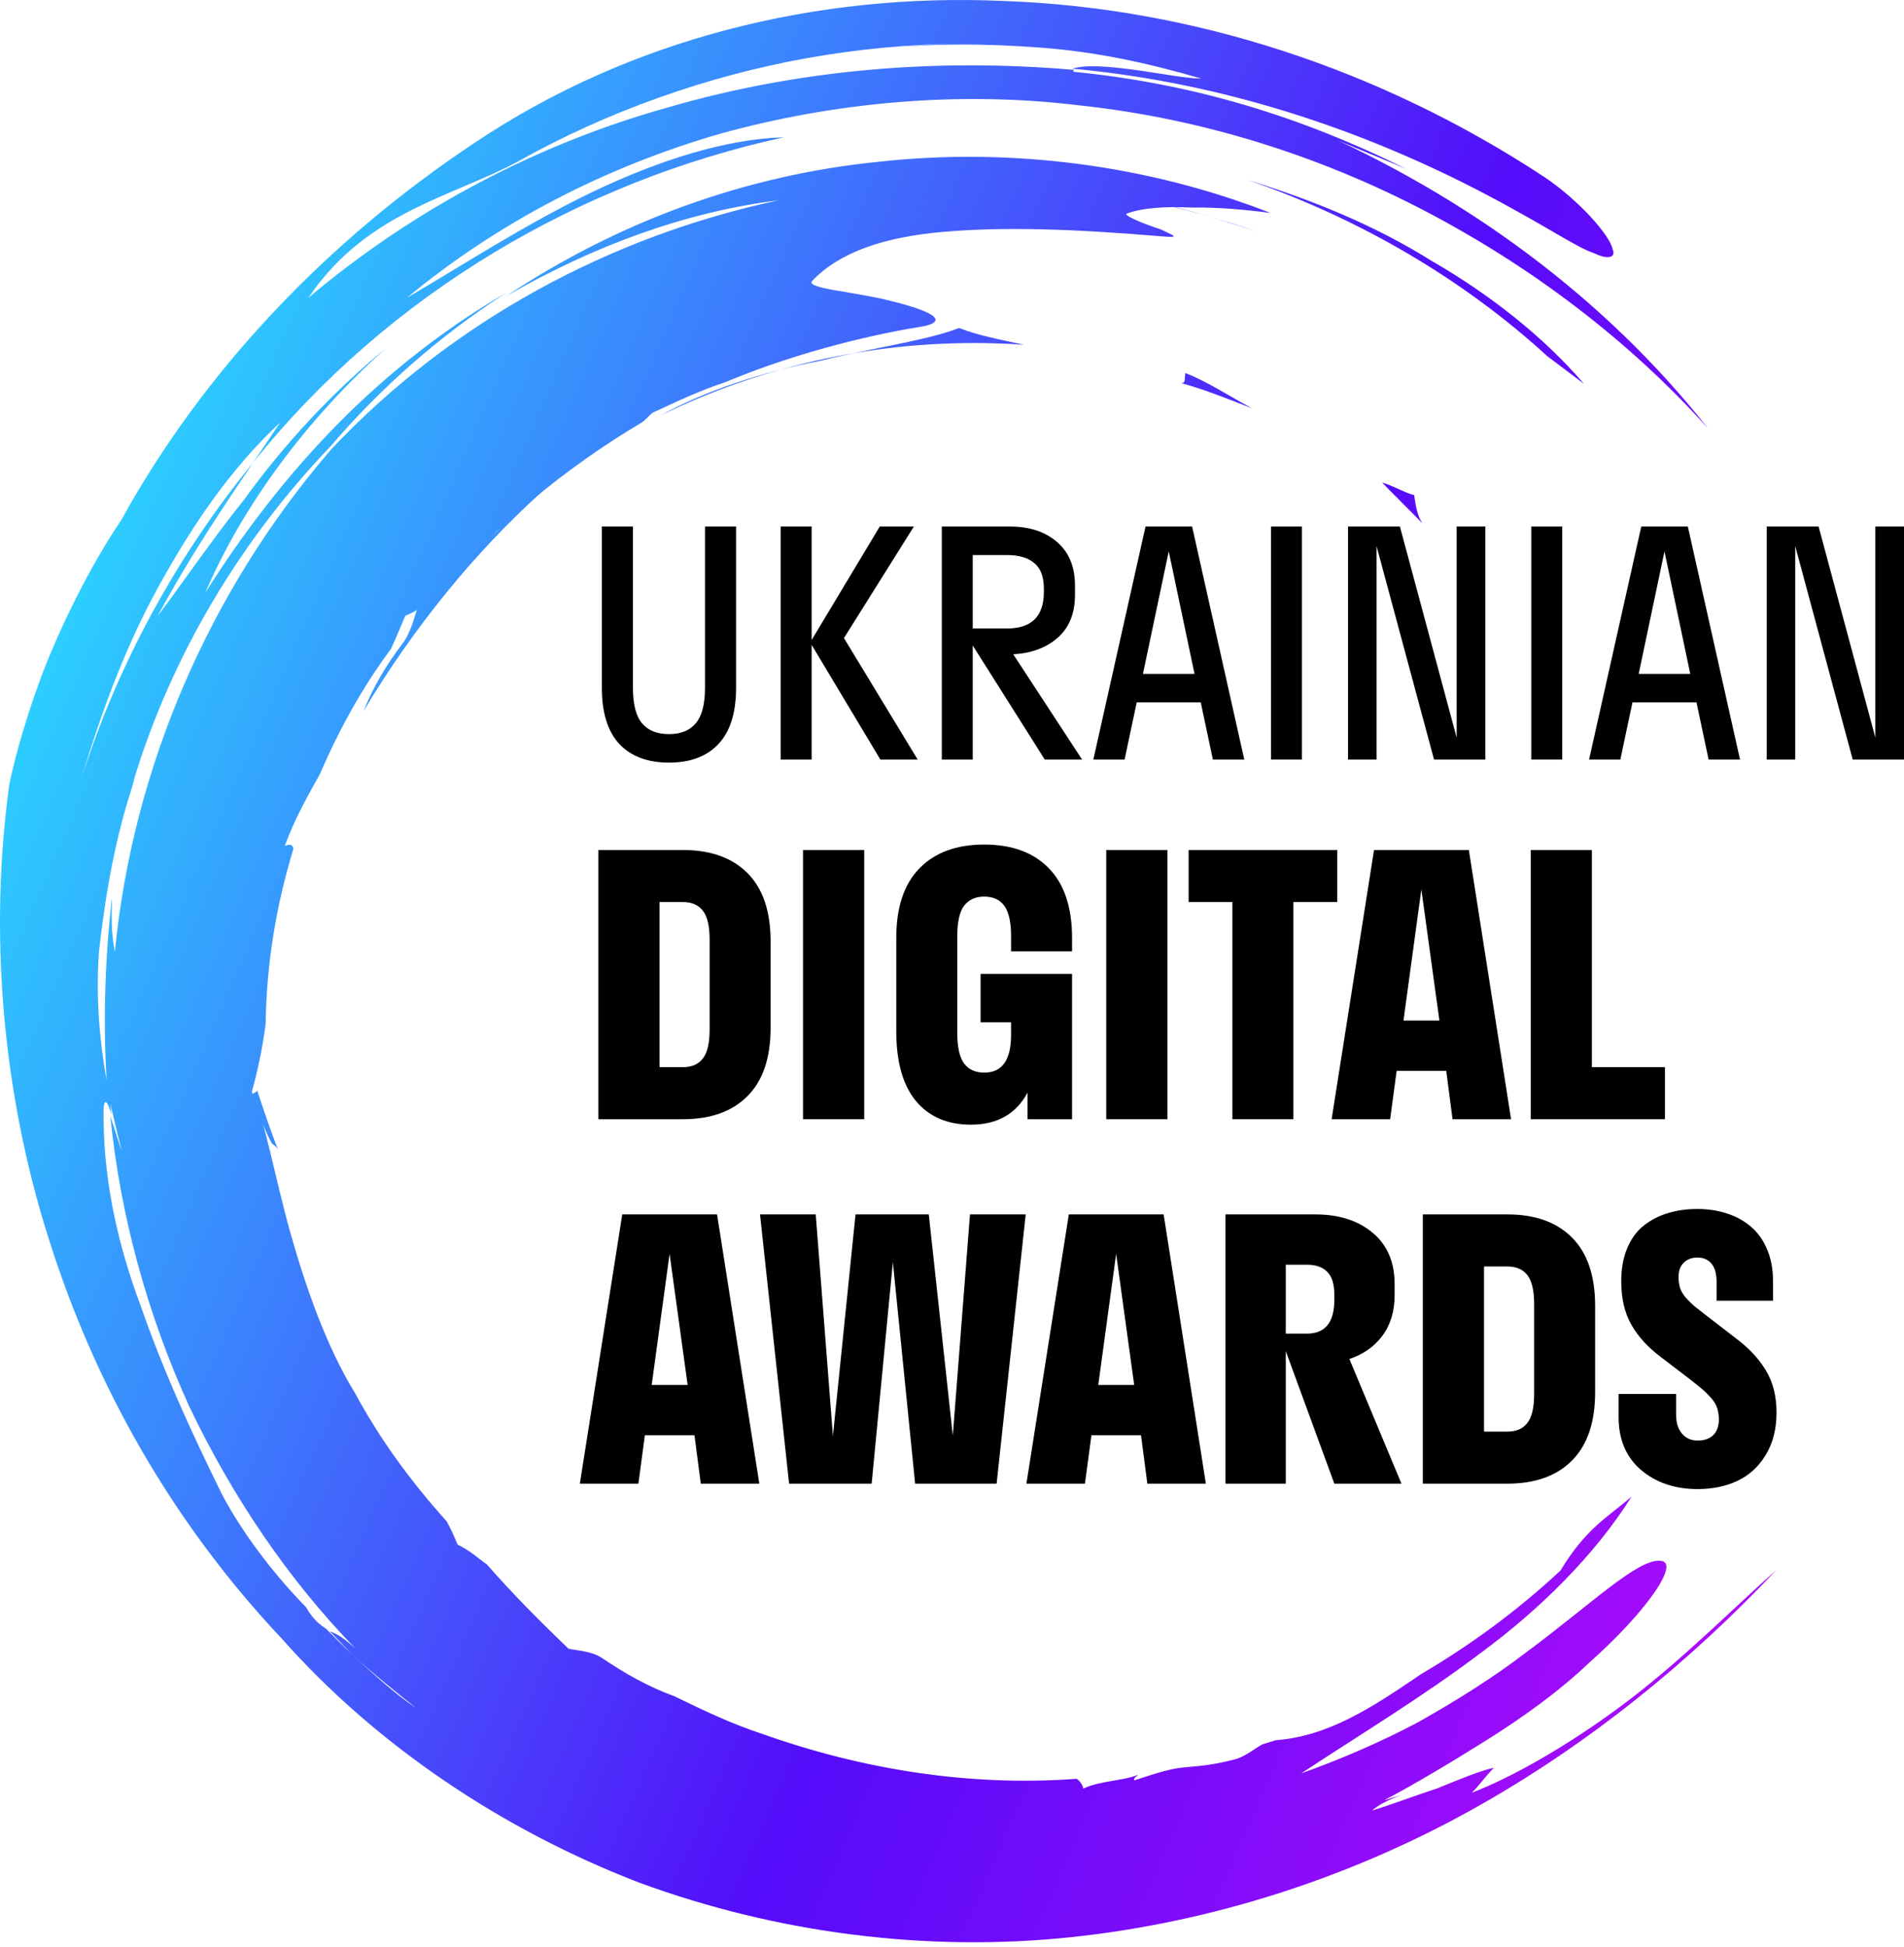 <?xml version="1.0" encoding="UTF-8"?> <svg xmlns="http://www.w3.org/2000/svg" width="90" height="92" viewBox="0 0 90 92" fill="none"> <path d="M18.977 18.832C18.336 19.782 17.642 20.812 17.001 21.762C17.695 20.733 18.336 19.782 18.977 18.832Z" fill="url(#paint0_linear)"></path> <path d="M74.874 18.14L73.142 16.836C69.222 13.244 64.333 10.352 58.986 8.507C61.967 9.434 64.909 10.605 67.621 12.299C70.397 13.9 72.921 15.874 74.874 18.14Z" fill="url(#paint1_linear)"></path> <path d="M12.371 53.914C12.517 53.882 12.602 53.939 12.626 54.087C12.651 54.234 12.736 54.292 12.761 54.439C12.909 56.24 13.144 58.098 13.609 59.981C13.389 59.572 13.109 59.252 12.95 58.752C12.667 56.599 12.97 56.15 12.371 53.914Z" fill="url(#paint2_linear)"></path> <path d="M20.698 17.86L20.734 17.808C20.875 17.599 21.016 17.389 21.157 17.18L21.193 17.128L20.698 17.86Z" fill="url(#paint3_linear)"></path> <path d="M11.724 51.712C11.877 51.722 12.073 51.669 12.159 51.542C12.475 52.496 12.79 53.45 13.149 54.341C13.082 54.203 12.972 54.129 12.862 54.055C12.485 53.43 12.212 52.411 11.724 51.712Z" fill="url(#paint4_linear)"></path> <path d="M19.082 30.342C19.444 29.806 19.596 29.128 19.707 28.813C20.881 27.525 22.064 26.373 23.567 25.047C23.748 24.779 24.179 24.29 24.541 23.754C24.861 23.58 25.181 23.406 25.572 23.279C22.444 26.11 19.564 29.627 17.182 33.61C17.636 32.486 18.229 31.456 19.082 30.342Z" fill="url(#paint5_linear)"></path> <path d="M77.13 70.721C75.352 73.543 72.766 76.072 70.009 78.108C67.194 80.231 64.235 82.006 61.508 83.811C63.333 83.157 65.275 82.33 67.043 81.386C68.87 80.356 70.61 79.268 72.178 78.063C75.196 75.826 77.404 73.671 78.474 73.764C79.457 73.798 77.884 76.13 75.067 78.629C73.672 79.951 71.96 81.183 70.22 82.272C68.479 83.36 66.797 84.362 65.434 85.077C66.216 84.85 66.216 84.85 67.056 84.537C66.216 84.85 65.434 85.077 64.854 85.565C65.636 85.338 66.823 84.882 67.953 84.513C68.996 84.086 70.039 83.658 70.618 83.546C70.24 83.919 69.949 84.351 69.571 84.725C71.599 83.956 74.499 82.268 77.112 80.26C79.724 78.251 82.107 75.837 83.966 74.2C79.983 78.426 75.135 82.445 69.509 85.563C63.884 88.681 57.396 90.84 50.626 91.552C43.856 92.264 36.776 91.385 30.224 88.977C23.73 86.482 17.764 82.458 13.336 77.46C8.129 71.938 4.46 65.442 2.268 58.434C0.105 51.57 -0.523 44.109 0.437 37.09C0.704 35.762 1.322 33.54 2.229 31.262C3.195 28.897 4.451 26.476 5.733 24.576C9.672 17.43 15.543 11.336 22.39 6.78C29.759 1.822 38.647 -0.352 47.436 0.046C56.282 0.358 65.175 3.213 73.014 8.375C74.571 9.425 76.095 11.082 76.236 11.805C76.379 12.153 76.031 12.295 75.368 11.973C74.646 11.738 73.522 10.98 71.503 9.87C65.102 6.306 58.029 3.923 50.687 3.245C51.325 3.046 52.394 3.139 53.55 3.29C54.706 3.441 56.035 3.709 56.786 3.714C54.159 2.947 51.732 2.441 49.218 2.253C46.703 2.065 44.216 2.022 41.496 2.324C45.026 1.94 48.699 1.903 52.253 2.416C47.716 1.869 42.916 1.899 38.198 2.738C33.48 3.578 28.701 5.256 24.438 7.659C22.873 8.488 21.251 9.028 19.541 9.885C17.83 10.743 16.032 11.917 14.575 14.077C19.541 9.885 25.397 6.798 31.593 5.07C37.848 3.257 44.357 2.745 50.774 3.303C50.774 3.303 50.774 3.303 50.716 3.389C56.38 3.943 61.491 5.504 66.481 7.99C64.923 7.317 63.22 6.671 61.893 6.027C69.28 9.25 75.849 14.057 80.734 20.243C76.996 16.087 72.415 12.621 67.397 9.99C62.378 7.36 56.777 5.593 51.026 4.981C45.333 4.283 39.431 4.827 34.016 6.327C28.543 7.914 23.499 10.544 19.231 14.075C21.928 12.501 24.858 10.581 28.017 9.067C31.176 7.554 34.362 6.561 37.052 6.49C27.47 8.573 18.364 13.867 11.963 21.866L13.245 19.966C10.892 22.149 9.027 24.913 7.422 27.852C5.817 30.791 4.703 33.936 3.792 36.965C3.673 37.514 3.468 38.004 3.292 38.639L3.792 36.965C5.554 31.368 8.385 26.239 11.963 21.866C10.507 24.026 8.992 26.271 7.445 29.124C8.522 27.714 9.978 25.555 11.55 23.598C13.442 20.979 15.739 18.506 18.265 16.44C14.489 19.8 11.461 23.916 9.706 28.01C11.484 25.188 13.579 22.454 15.963 20.039C18.346 17.625 21.016 15.531 23.916 13.842C20.783 15.876 18.024 18.288 15.639 21.078C11.396 25.505 8.101 30.949 6.278 37.009L6.513 36.288C6.367 36.691 6.248 37.24 6.102 37.644C5.367 40.039 4.95 42.522 4.677 44.977C4.521 47.26 4.713 49.4 5.136 51.571L5.275 52.67C5.076 52.033 4.847 51.627 4.898 53.044C4.941 55.963 5.591 58.916 6.676 61.784C7.702 64.738 9.018 67.636 10.507 70.651C11.338 72.217 12.687 74.132 14.471 75.964C14.815 76.573 15.161 76.806 15.42 76.981C15.794 77.359 16.168 77.737 16.629 78.173C17.636 79.104 18.644 80.035 19.681 80.735C18.702 79.949 17.636 79.104 16.629 78.173L15.593 77.098C15.997 77.245 16.257 77.42 16.804 77.914C13.61 74.629 10.969 70.712 8.937 66.451C6.964 62.103 5.685 57.471 5.217 52.756C5.388 53.249 5.616 54.031 5.759 54.378C5.503 53.452 5.334 52.584 5.078 51.657C4.862 48.621 4.935 45.528 5.297 42.38C5.264 43.362 5.26 44.114 5.429 44.982C6.282 36.257 9.909 27.896 15.667 21.223C21.394 15.157 28.874 11.154 36.806 9.465C32.408 10.018 28.062 11.611 23.944 13.987C29.196 10.491 35.221 8.271 41.557 7.643C47.806 6.957 54.279 7.804 60.051 10.063C58.895 9.912 57.595 9.789 56.322 9.81C55.108 9.745 53.922 9.825 53.227 10.11C53.255 10.255 54.15 10.607 54.871 10.842C55.535 11.164 55.853 11.253 54.783 11.16C50.737 10.818 47.412 10.712 44.606 10.956C41.8 11.2 39.685 11.91 38.377 13.29C38.144 13.636 40.197 13.763 41.929 14.178C43.662 14.593 44.961 15.092 43.745 15.403C41.633 15.737 37.956 16.525 34.276 18.065C33.147 18.434 32.045 18.948 30.944 19.462C30.799 19.49 30.625 19.749 30.363 19.95C28.478 21.066 26.766 22.299 25.343 23.476C23.921 24.653 22.787 25.774 21.974 26.607C21.334 27.182 20.782 27.814 20.229 28.447C19.91 28.734 19.504 28.963 19.156 29.106C18.951 29.596 18.747 30.086 18.483 30.663C17.115 32.505 16.006 34.522 15.129 36.569C14.516 37.664 13.903 38.759 13.464 39.97C13.608 39.942 13.812 39.828 13.868 40.117C13.045 42.829 12.598 45.544 12.555 48.405C12.404 49.561 12.167 50.658 11.902 51.61C12.56 53.059 12.982 55.605 13.72 58.24C14.459 60.875 15.457 63.685 16.777 65.831C17.952 68.006 19.388 69.98 21.113 71.898C21.343 72.304 21.485 72.652 21.628 72.999C22.205 73.263 22.666 73.699 23.012 73.932C24.363 75.472 25.572 76.664 26.867 77.915C27.184 78.004 27.936 78.008 28.455 78.358C29.579 79.116 30.675 79.729 31.887 80.17C33.214 80.814 34.541 81.457 35.984 81.928C40.747 83.632 45.861 84.443 50.895 84.067C51.068 84.184 51.182 84.387 51.21 84.531C51.964 84.16 53.092 84.167 53.787 83.882C53.729 83.968 53.584 83.996 53.612 84.141C54.742 83.772 55.379 83.573 56.044 83.519C56.71 83.465 57.375 83.411 58.446 83.128C58.939 82.958 59.258 82.671 59.664 82.442L60.301 82.243C62.818 82.055 64.878 80.68 67.199 79.103C69.49 77.758 71.725 76.124 73.758 74.228C75.012 72.183 75.91 71.783 77.13 70.721Z" fill="url(#paint6_linear)"></path> <path d="M14.341 60.475C14.779 62.821 15.421 65.03 16.267 67.104C15.203 65.02 14.14 62.936 14.341 60.475Z" fill="url(#paint7_linear)"></path> <path d="M45.337 15.501C46.251 15.862 47.283 16.048 48.404 16.294C42.504 15.886 36.602 17.007 31.229 19.633C33.295 18.476 36.1 17.561 38.756 17.056C41.382 16.405 43.773 16.104 45.337 15.501Z" fill="url(#paint8_linear)"></path> <path d="M58.792 10.745L59.463 10.961C57.692 10.359 55.866 9.838 54.079 9.461C55.531 9.73 57.114 10.206 58.792 10.745Z" fill="url(#paint9_linear)"></path> <path d="M56.031 17.63C57.093 18.042 58.098 18.72 59.173 19.293C58.111 18.881 56.965 18.413 55.832 18.106C56.07 18.114 55.973 17.896 56.031 17.63Z" fill="url(#paint10_linear)"></path> <path d="M44.067 8.749L45.014 8.677C44.222 8.854 43.352 8.978 42.56 9.154C42.901 9.147 43.616 8.919 44.067 8.749Z" fill="url(#paint11_linear)"></path> <path d="M67.232 24.729C66.628 24.108 65.935 23.428 65.331 22.807C65.869 22.957 66.309 23.253 66.847 23.403C66.913 23.874 66.98 24.345 67.232 24.729Z" fill="url(#paint12_linear)"></path> <path d="M28.449 24.884H29.919V32.507C29.919 33.286 30.062 33.845 30.349 34.184C30.636 34.524 31.061 34.694 31.625 34.694C32.18 34.694 32.6 34.524 32.887 34.184C33.179 33.84 33.325 33.281 33.325 32.507V24.884H34.794V32.507C34.794 33.682 34.517 34.567 33.963 35.16C33.413 35.748 32.634 36.042 31.625 36.042C30.612 36.042 29.828 35.748 29.273 35.16C28.724 34.567 28.449 33.682 28.449 32.507V24.884Z" fill="black"></path> <path d="M41.614 35.898L38.365 30.477V35.898H36.903V24.884H38.365V30.248L41.585 24.884H43.198L39.893 30.155L43.377 35.898H41.614Z" fill="black"></path> <path d="M44.518 35.898V24.884H47.744C48.662 24.884 49.403 25.128 49.967 25.616C50.531 26.103 50.813 26.789 50.813 27.674V28.118C50.813 28.988 50.541 29.662 49.996 30.14C49.456 30.614 48.755 30.874 47.895 30.922L51.15 35.898H49.386L45.98 30.506V35.898H44.518ZM47.601 26.232H45.98V29.703H47.601C48.763 29.703 49.343 29.125 49.343 27.968V27.824C49.343 27.265 49.193 26.861 48.892 26.613C48.595 26.359 48.165 26.232 47.601 26.232Z" fill="black"></path> <path d="M51.681 35.898L54.148 24.884H56.349L58.816 35.898H57.331L56.758 33.195H53.732L53.158 35.898H51.681ZM54.026 31.847H56.464L55.245 26.06L54.026 31.847Z" fill="black"></path> <path d="M61.54 35.898H60.078V24.884H61.54V35.898Z" fill="black"></path> <path d="M70.21 24.884V35.898H67.786L65.068 25.809V35.898H63.72V24.884H66.172L68.854 34.858V24.884H70.21Z" fill="black"></path> <path d="M73.845 35.898H72.382V24.884H73.845V35.898Z" fill="black"></path> <path d="M75.114 35.898L77.581 24.884H79.782L82.249 35.898H80.764L80.191 33.195H77.165L76.591 35.898H75.114ZM77.459 31.847H79.897L78.678 26.06L77.459 31.847Z" fill="black"></path> <path d="M90 24.884V35.898H87.576L84.859 25.809V35.898H83.511V24.884H85.963L88.645 34.858V24.884H90Z" fill="black"></path> <path d="M32.276 40.171C33.59 40.171 34.609 40.535 35.333 41.264C36.062 41.993 36.426 43.07 36.426 44.495V48.571C36.426 49.996 36.062 51.073 35.333 51.802C34.609 52.531 33.59 52.895 32.276 52.895H28.283V40.171H32.276ZM32.276 50.435C32.695 50.435 33.01 50.3 33.22 50.029C33.435 49.758 33.543 49.3 33.543 48.654V44.412C33.543 43.766 33.435 43.308 33.22 43.037C33.01 42.767 32.695 42.631 32.276 42.631H31.174V50.435H32.276Z" fill="black"></path> <path d="M40.85 52.895H37.959V40.171H40.85V52.895Z" fill="black"></path> <path d="M46.351 46.028H50.675V52.895H48.571V51.636C48.03 52.647 47.138 53.152 45.895 53.152C44.785 53.152 43.918 52.779 43.294 52.034C42.675 51.283 42.366 50.184 42.366 48.737V44.33C42.366 42.883 42.73 41.786 43.459 41.041C44.188 40.289 45.21 39.914 46.525 39.914C47.839 39.914 48.858 40.289 49.582 41.041C50.311 41.786 50.675 42.883 50.675 44.33V44.959H47.792V44.247C47.792 43.573 47.684 43.092 47.469 42.805C47.259 42.518 46.944 42.374 46.525 42.374C46.111 42.374 45.793 42.518 45.572 42.805C45.357 43.092 45.249 43.573 45.249 44.247V48.82C45.249 49.488 45.357 49.968 45.572 50.261C45.787 50.548 46.105 50.692 46.525 50.692C47.37 50.692 47.792 50.098 47.792 48.911V48.314H46.351V46.028Z" fill="black"></path> <path d="M55.182 52.895H52.291V40.171H55.182V52.895Z" fill="black"></path> <path d="M56.184 42.631V40.171H63.209V42.631H61.138V52.895H58.255V42.631H56.184Z" fill="black"></path> <path d="M62.944 52.895L64.949 40.171H69.431L71.427 52.895H68.66L68.362 50.609H66.018L65.711 52.895H62.944ZM66.341 48.231H68.039L67.186 42.035L66.341 48.231Z" fill="black"></path> <path d="M78.701 50.435V52.895H72.355V40.171H75.246V50.435H78.701Z" fill="black"></path> <path d="M27.409 70.119L29.413 57.394H33.895L35.892 70.119H33.125L32.827 67.832H30.482L30.176 70.119H27.409ZM30.805 65.454H32.504L31.65 59.258L30.805 65.454Z" fill="black"></path> <path d="M48.484 57.394L47.109 70.119H43.257L42.205 59.647L41.202 70.119H37.3L35.925 57.394H38.559L39.371 67.865L40.44 57.394H43.903L45.038 67.849L45.85 57.394H48.484Z" fill="black"></path> <path d="M48.517 70.119L50.522 57.394H55.004L57 70.119H54.233L53.935 67.832H51.591L51.284 70.119H48.517ZM51.914 65.454H53.612L52.759 59.258L51.914 65.454Z" fill="black"></path> <path d="M57.928 70.119V57.394H62.17C63.291 57.394 64.197 57.684 64.887 58.264C65.577 58.838 65.923 59.65 65.923 60.699V61.196C65.923 61.964 65.732 62.605 65.351 63.118C64.975 63.632 64.454 64.002 63.785 64.228L66.246 70.119H63.073L60.778 63.856V70.119H57.928ZM61.78 59.771H60.778V63.027H61.78C62.642 63.027 63.073 62.494 63.073 61.428V61.196C63.073 60.694 62.962 60.332 62.741 60.111C62.52 59.885 62.2 59.771 61.78 59.771Z" fill="black"></path> <path d="M71.249 57.394C72.564 57.394 73.583 57.758 74.306 58.487C75.035 59.216 75.4 60.293 75.4 61.718V65.794C75.4 67.219 75.035 68.296 74.306 69.025C73.583 69.754 72.564 70.119 71.249 70.119H67.256V57.394H71.249ZM71.249 67.658C71.669 67.658 71.984 67.523 72.194 67.252C72.409 66.982 72.517 66.523 72.517 65.877V61.635C72.517 60.989 72.409 60.531 72.194 60.26C71.984 59.99 71.669 59.854 71.249 59.854H70.148V67.658H71.249Z" fill="black"></path> <path d="M76.634 60.55C76.634 59.959 76.728 59.44 76.916 58.993C77.104 58.545 77.363 58.189 77.695 57.924C78.031 57.659 78.41 57.463 78.83 57.336C79.255 57.203 79.722 57.137 80.23 57.137C80.738 57.137 81.207 57.209 81.638 57.352C82.069 57.49 82.444 57.698 82.765 57.974C83.091 58.25 83.345 58.606 83.527 59.042C83.715 59.479 83.808 59.976 83.808 60.534V61.47H81.141V60.583C81.141 60.202 81.061 59.915 80.901 59.722C80.74 59.528 80.517 59.432 80.23 59.432C79.97 59.432 79.757 59.512 79.592 59.672C79.426 59.832 79.343 60.056 79.343 60.343C79.343 60.542 79.368 60.721 79.418 60.882C79.473 61.036 79.57 61.194 79.708 61.354C79.851 61.508 79.981 61.635 80.097 61.735C80.219 61.834 80.409 61.983 80.669 62.182L82.077 63.267C82.679 63.72 83.146 64.223 83.477 64.775C83.808 65.328 83.974 65.987 83.974 66.755C83.974 67.539 83.803 68.21 83.46 68.768C83.124 69.32 82.679 69.726 82.127 69.986C81.575 70.246 80.948 70.375 80.246 70.375C79.175 70.375 78.283 70.074 77.57 69.472C76.863 68.865 76.51 68.034 76.51 66.979V65.877H79.227V66.863C79.227 67.233 79.318 67.528 79.501 67.749C79.688 67.97 79.937 68.081 80.246 68.081C80.561 68.081 80.807 67.995 80.984 67.824C81.16 67.647 81.249 67.404 81.249 67.095C81.249 66.885 81.221 66.7 81.166 66.54C81.116 66.38 81.017 66.217 80.868 66.051C80.718 65.885 80.583 65.753 80.462 65.653C80.34 65.548 80.138 65.385 79.857 65.165L78.498 64.129C77.896 63.676 77.435 63.171 77.115 62.613C76.794 62.05 76.634 61.362 76.634 60.55Z" fill="black"></path> <defs> <linearGradient id="paint0_linear" x1="4.17" y1="23.955" x2="90.124" y2="61.711" gradientUnits="userSpaceOnUse"> <stop stop-color="#2BD2FF"></stop> <stop offset="0.589" stop-color="#540CFA"></stop> <stop offset="1" stop-color="#AE0CFA"></stop> </linearGradient> <linearGradient id="paint1_linear" x1="4.17" y1="23.955" x2="90.124" y2="61.711" gradientUnits="userSpaceOnUse"> <stop stop-color="#2BD2FF"></stop> <stop offset="0.589" stop-color="#540CFA"></stop> <stop offset="1" stop-color="#AE0CFA"></stop> </linearGradient> <linearGradient id="paint2_linear" x1="4.17" y1="23.955" x2="90.124" y2="61.711" gradientUnits="userSpaceOnUse"> <stop stop-color="#2BD2FF"></stop> <stop offset="0.589" stop-color="#540CFA"></stop> <stop offset="1" stop-color="#AE0CFA"></stop> </linearGradient> <linearGradient id="paint3_linear" x1="4.17" y1="23.955" x2="90.124" y2="61.711" gradientUnits="userSpaceOnUse"> <stop stop-color="#2BD2FF"></stop> <stop offset="0.589" stop-color="#540CFA"></stop> <stop offset="1" stop-color="#AE0CFA"></stop> </linearGradient> <linearGradient id="paint4_linear" x1="4.17" y1="23.955" x2="90.124" y2="61.711" gradientUnits="userSpaceOnUse"> <stop stop-color="#2BD2FF"></stop> <stop offset="0.589" stop-color="#540CFA"></stop> <stop offset="1" stop-color="#AE0CFA"></stop> </linearGradient> <linearGradient id="paint5_linear" x1="4.17" y1="23.955" x2="90.124" y2="61.711" gradientUnits="userSpaceOnUse"> <stop stop-color="#2BD2FF"></stop> <stop offset="0.589" stop-color="#540CFA"></stop> <stop offset="1" stop-color="#AE0CFA"></stop> </linearGradient> <linearGradient id="paint6_linear" x1="4.17" y1="23.955" x2="90.124" y2="61.711" gradientUnits="userSpaceOnUse"> <stop stop-color="#2BD2FF"></stop> <stop offset="0.589" stop-color="#540CFA"></stop> <stop offset="1" stop-color="#AE0CFA"></stop> </linearGradient> <linearGradient id="paint7_linear" x1="4.17" y1="23.955" x2="90.124" y2="61.711" gradientUnits="userSpaceOnUse"> <stop stop-color="#2BD2FF"></stop> <stop offset="0.589" stop-color="#540CFA"></stop> <stop offset="1" stop-color="#AE0CFA"></stop> </linearGradient> <linearGradient id="paint8_linear" x1="4.17" y1="23.955" x2="90.124" y2="61.711" gradientUnits="userSpaceOnUse"> <stop stop-color="#2BD2FF"></stop> <stop offset="0.589" stop-color="#540CFA"></stop> <stop offset="1" stop-color="#AE0CFA"></stop> </linearGradient> <linearGradient id="paint9_linear" x1="4.17" y1="23.955" x2="90.124" y2="61.711" gradientUnits="userSpaceOnUse"> <stop stop-color="#2BD2FF"></stop> <stop offset="0.589" stop-color="#540CFA"></stop> <stop offset="1" stop-color="#AE0CFA"></stop> </linearGradient> <linearGradient id="paint10_linear" x1="4.17" y1="23.955" x2="90.124" y2="61.711" gradientUnits="userSpaceOnUse"> <stop stop-color="#2BD2FF"></stop> <stop offset="0.589" stop-color="#540CFA"></stop> <stop offset="1" stop-color="#AE0CFA"></stop> </linearGradient> <linearGradient id="paint11_linear" x1="4.17" y1="23.955" x2="90.124" y2="61.711" gradientUnits="userSpaceOnUse"> <stop stop-color="#2BD2FF"></stop> <stop offset="0.589" stop-color="#540CFA"></stop> <stop offset="1" stop-color="#AE0CFA"></stop> </linearGradient> <linearGradient id="paint12_linear" x1="4.17" y1="23.955" x2="90.124" y2="61.711" gradientUnits="userSpaceOnUse"> <stop stop-color="#2BD2FF"></stop> <stop offset="0.589" stop-color="#540CFA"></stop> <stop offset="1" stop-color="#AE0CFA"></stop> </linearGradient> </defs> </svg> 
